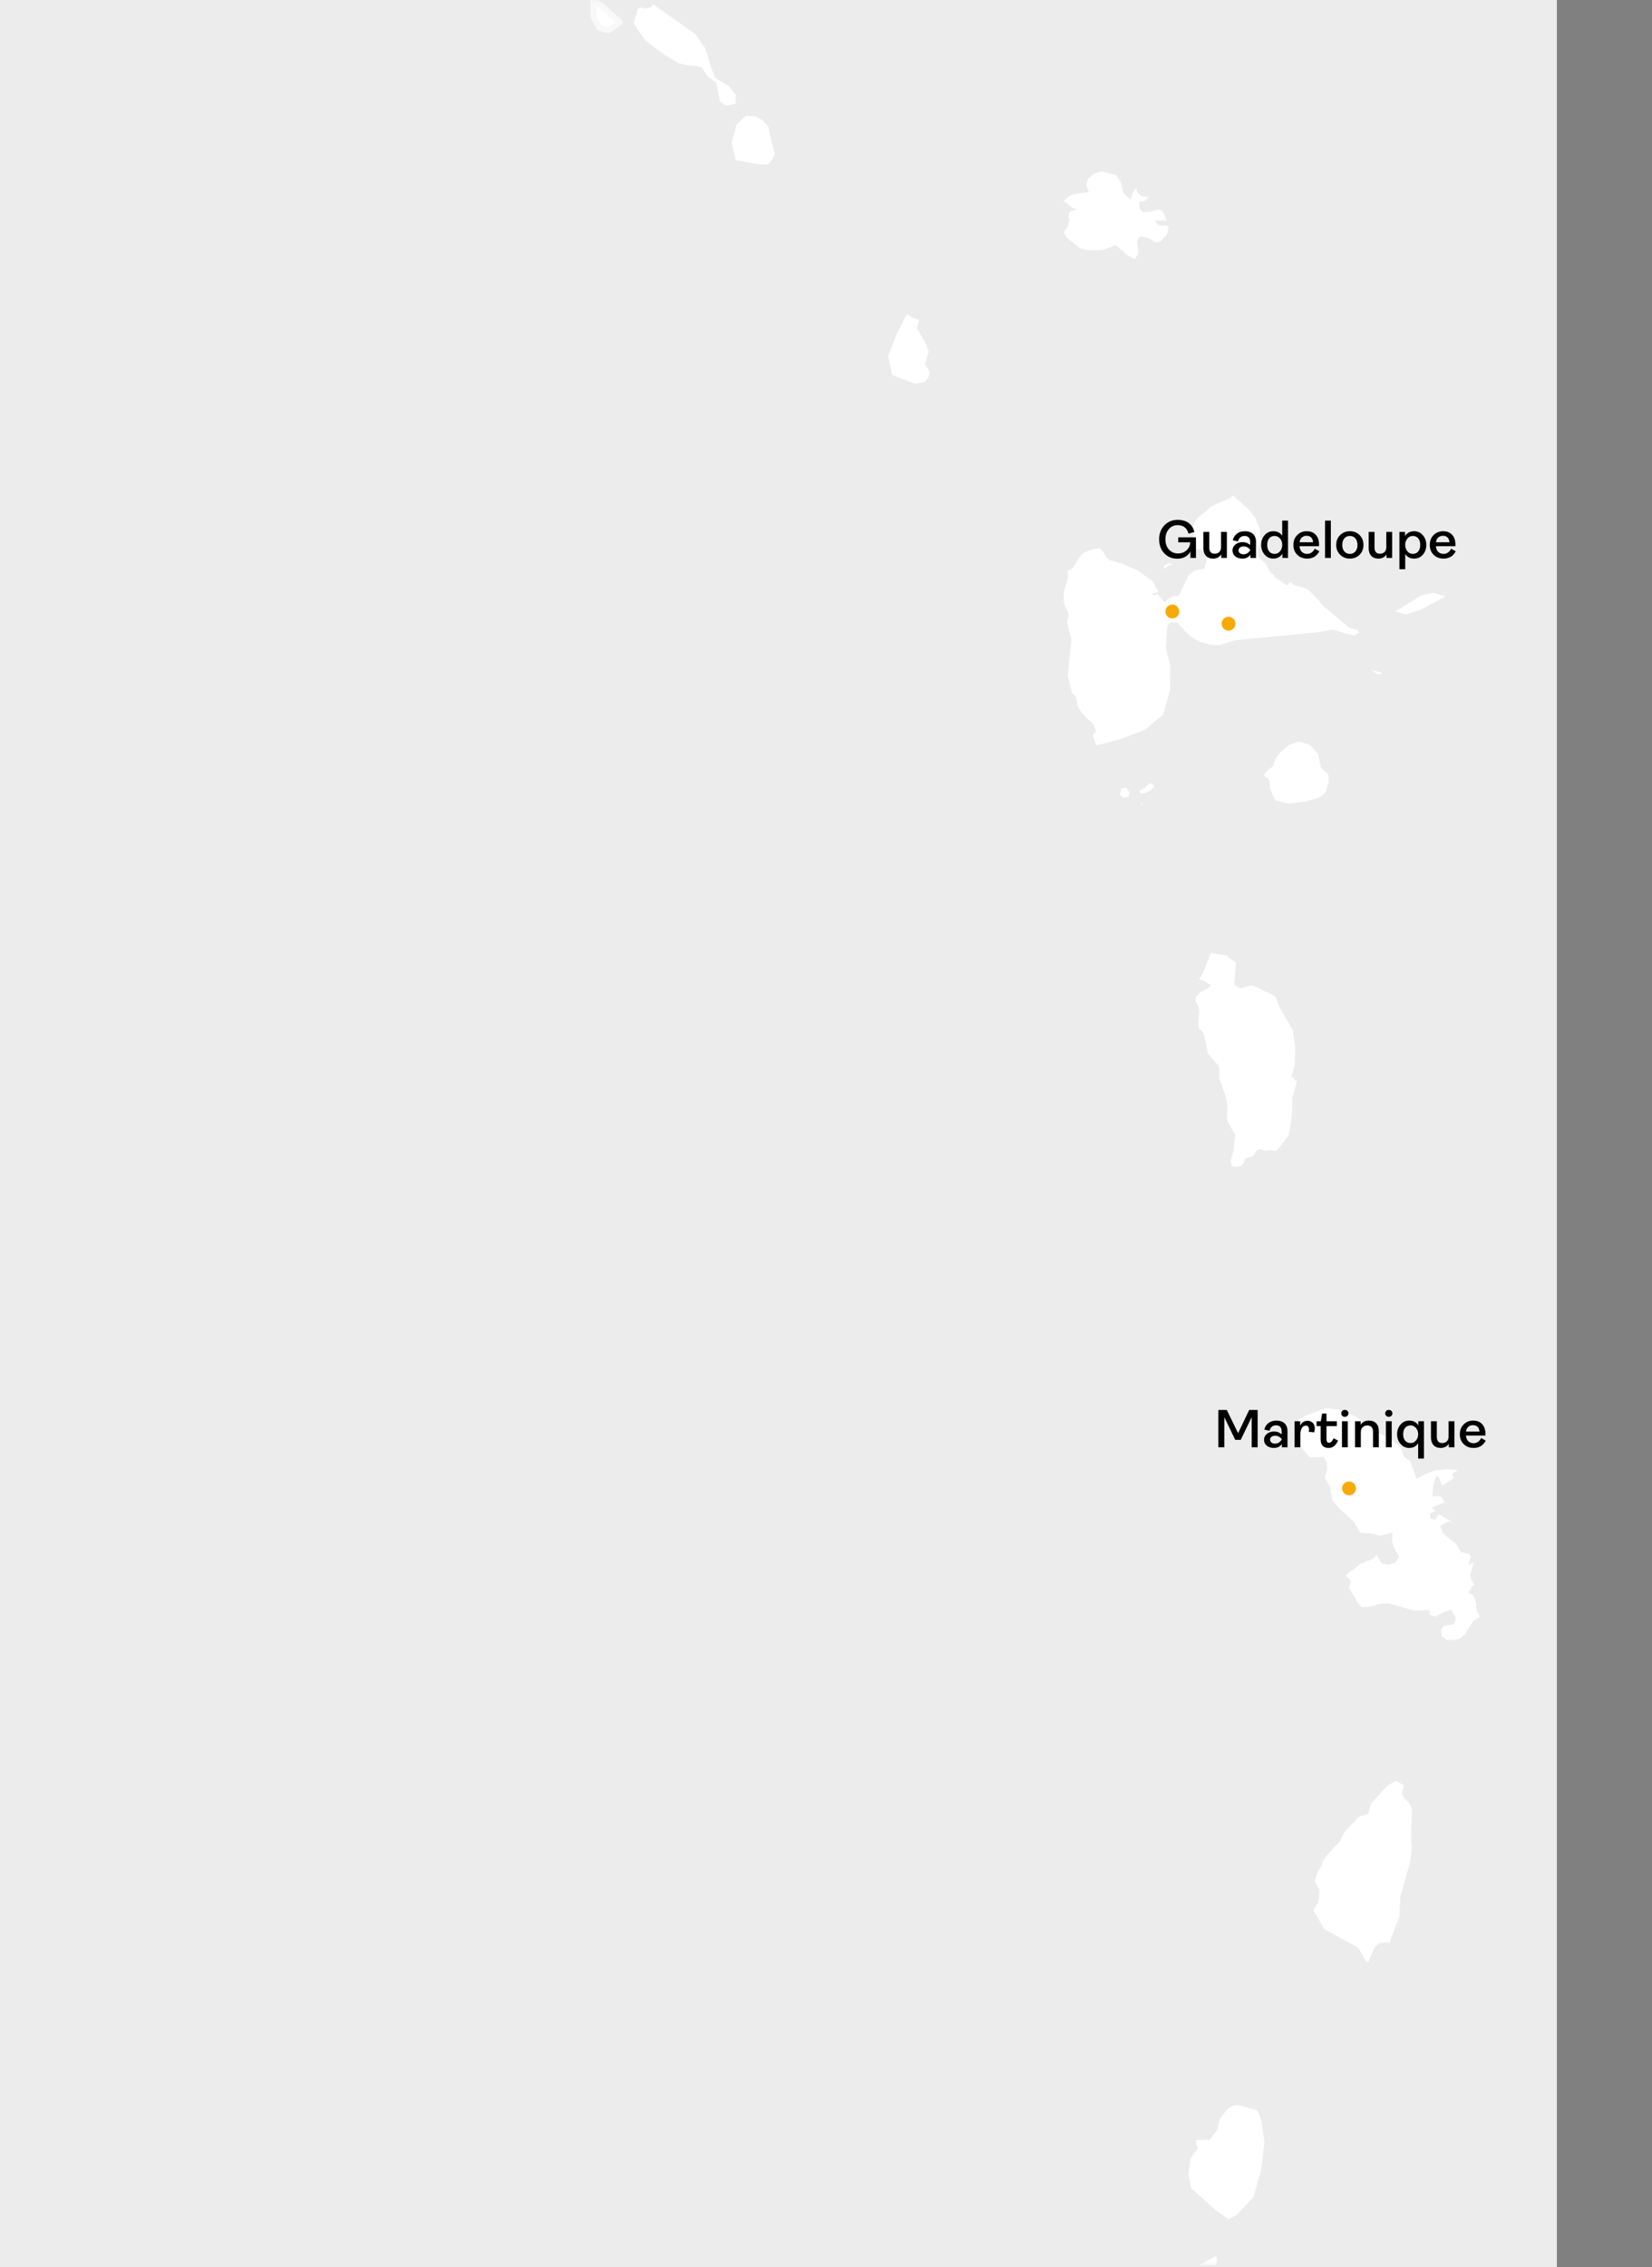<svg xmlns="http://www.w3.org/2000/svg" width="382" height="524" fill="none"><rect width="100%" height="100%" fill="#808080" stroke="none"/><path fill="#ECECEC" d="M0 0h360v524H0z"/><path fill="#ECECEC" d="M0 0h360v524H0z"/><g clip-path="url(#a)"><mask id="b" width="467" height="524" x="0" y="0" maskUnits="userSpaceOnUse" style="mask-type:luminance"><path fill="#fff" d="M467 0H0v523.601h467V0z"/></mask><g mask="url(#b)"><path fill="#ECECEC" d="M487.777 50h-467v523.601h467V50z"/><mask id="c" width="707" height="987" x="-157" y="-201" maskUnits="userSpaceOnUse" style="mask-type:luminance"><path fill="#fff" d="M457.584-201-156.94-8.614l91.971 794.525 614.525-192.385L457.584-201z"/></mask><g fill="#fff" mask="url(#c)"><path d="m291.618 501.503.774-6.536-.753-4.888-.581-1.722-.36-.621-.989-.279-2.469-.696-.989-.279-1.12.204-1.261.684-1.668 2.126-.812 2.89-1.669 2.127-3.233.128.22 1.1.361.622-1.8 2.61-.46 3.507.669 3.305 5.969 5.32 2.689 1.797 1.889-1.026 3.83-4.116 1.763-6.257zm-36.373 60.924-.764.824-.633.341.361.622.356.619.633-.34.628-.343.764-.824-.356-.62-.989-.279zm32.05-30.45-.632.341.36.621.628-.342-.356-.62zm-1.532 1.646.136-.481-.629.343.493.138-.408 1.443 1.124-.202-.22-1.1-.496-.141zm-5.902 7.688.089 1.584.492.138.633-.341 1.171-2.267-.988-.279-1.397 1.165zm-30.418 24.677-.989-.28-.628.343-.136.482.356.619-.136.481-.628.343.356.62 1.486.419 1.124-.202.629-.343-.225-1.103-1.209-1.379zm31.983-43.459-.225-1.103-1.261.684-3.144 1.712-1.261.683.356.62.853.76-.273.962-2.741.267-1.481-.418-.271.962.988.279.989.279.852.76.357.62.768-.822-.988-.279 1.888-1.026 2.433-2.951 1.889-1.027.272-.962zm-16.91 31.602-.492-.139-1.261.684-.272.962.225 1.103-.769.821-1.12.205-.136.481.989.279.984.276.633-.34.272-.962.628-.343.764-.825-.445-2.202z"/><path stroke="#F9F9F9" stroke-linecap="round" stroke-linejoin="round" stroke-width="1.393" d="m112.989-15.885-1.259.684-.543 1.926 1.346.899 1.124-.203.901-1.305-.581-1.722-.988-.279zm27.78 18.742-.852-.76-.852-.76L137.224.3l.039 3.647 1.433 2.482 1.976.558 2.655-1.85-2.558-2.28z"/><path d="m211.066 73.49.494.14.988.278-.543 1.925 1.075 1.862 1.075 1.861.581 1.723-.271.963-.407 1.444-.136.48.358.621.359.62.358.621-.135.481-.272.963-.765.824-1.124.203-1.123.202-5.299-2.013-.891-4.408 1.986-5.154 2.345-4.535 1.347.899zm115 264.195 1.522 4.066 1.889-1.026 2.381-.888 2.741-.267 2.61.218-.632.34-.629.343-.136.481.356.62-2.652 1.85-.942-2.344-.628.343-.544 1.924-.183 2.547 1.125-.203.989.279.355.62.361.621-3.013 1.229.852.76-1.26.683.224 1.103.989.279.9-1.305 3.186 1.937-.989-.279-.627.343-.633.341-.628.343.581 1.722.852.759 2.198 1.659.36.621.356.62.361.622.989.279.988.278.356.62-.272.962-.271.962 1.26-.683-.408 1.443-.408 1.444.225 1.102.716 1.242-.628.343-.136.481-.136.481-.632.341 1.349.9.581 1.722.084 1.582.721 1.244-.136.481-1.26.683-1.936 3.091-1.397 1.165-1.125.202-1.617.064-1.349-.9-.084-1.582.764-.824 1.125-.202 1.124-.203.404-1.445-1.073-1.861-1.753.545-1.888 1.027-1.486-.42.272-.962-.492-.139-3.238.127-5.927-1.672-1.617.065-2.878.747-1.616.064-.853-.76-2.15-3.723.272-.962.136-.482-.361-.622-.852-.759 3.421-2.673 3.013-1.228.765-.824 1.077 1.863 1.481.417 1.752-.545.9-1.305-.356-.619-.716-1.242-.581-1.722.047-2.065-1.753.545-1.124.202-.989-.279-.989-.278-2.108-.075-.497-.14-.356-.62-.717-1.241-.36-.622-3.406-3.037-1.57-2.001-.449-2.206.136-.481-.356-.619-.361-.622-.356-.62-.361-.621.136-.482.272-.962.136-.481-.088-1.584-.717-1.241-3.233.128-2.779-3.38-.716-1.242-.089-1.584.408-1.443.9-1.305 1.261-.684 4.766-1.773 3.594.494 3.322 1.455 4.395 3.317 4.175 2.216 1.705 1.52.361.621.22 1.101.361.621 1.344.899zm-9.696 115.722-.492-.139-1.789-3.101-7.857-4.294-1.434-2.482-.361-.622-.356-.62-.36-.621 1.04-1.784.268-.965.052-2.063-.361-.621-.356-.62-.361-.621.272-.963.272-.962 1.036-1.786.272-.962.9-1.305 3.061-3.294 1.172-2.267 3.065-3.292.629-.343 1.124-.202.628-.343.136-.481.544-1.925.764-.824 3.061-3.294 1.889-1.026 1.841 1.039-.544 1.924.717 1.241.852.761.717 1.241.089 1.584-.235 4.609.177 3.168-.319 3.027-2.308 8.182-.235 4.609-1.983 5.156-.272.963-.497-.141-1.617.064-.628.343-.769.822-1.575 3.713.131-.483zM178.339 32.571l-.222-1.101-.446-2.204-1.21-1.38-1.841-1.039-2.112-.076-2.16 1.99-1.221 4.33 1.026 3.927 5.076.911 2.112.076.63-.342.901-1.305.271-.962-.804-2.825zm-9.773-12.626-1.346-.899-1.841-1.038-.939-2.343-1.384-4.547-2.286-3.242-9.783-6.914-.136.481-.629.342-1.124.203-.495-.14-.493-.139-.63.342-.95 3.37 2.644 3.862 4.398 3.318 3.187 1.937 1.481.418 3.101.354.988.28 1.075 1.86 2.198 1.66.891 4.407 1.346.9 2.248-.407.049-2.064-1.57-2zM270.141 130.67l1.124-.203-.495-.139-.493-.14-.63.342-.63.343.359.62.765-.823zm47.543 24.312-.497-.14.853.76.496.141.492.138.629-.343-.493-.138-1.48-.418zm-53.933 30.517.358.621.136-.482-.494-.139zm3.197-3.775-.853-.76-.629.343-.766.822-.63.343-.629.342.358.621 1.124-.204 1.259-.684.766-.823zm-6.471.254-1.124.203-.407 1.444.852.76 1.124-.203.272-.963-.717-1.241zm70.81-44.982-2.878.748-4.546 2.874-1.26.683 2.474.699 3.505-1.091 5.666-3.078-2.961-.835zm-24.119 42.038-.853-.76-.853-.76-.664-3.304-2.067-2.142-2.469-.696-2.381.889-2.16 1.988-.9 1.305-.408 1.444-1.397 1.164-.764.824.356.619.496.141.357.619.224 1.103-.136.482 1.298 2.963 2.961.834 3.866-.468 2.878-.748 1.26-.684.764-.823.272-.963.408-1.443-.088-1.584zm-38.213-13.889 1.628-5.776.01-5.712-1.026-3.926.369-5.091.765-.823 2.112.075.63-.342-.446-2.204.679-2.406-.359-.621-.358-.62-1.618.063-1.259.684-.765.824-1.211-1.381-.359-.62-.629.342-.988-.279 1.753-.545-1.433-2.482-3.546-2.558-3.816-1.595-2.47-.697-.852-.76-.717-1.241-.853-.759-2.247.405-1.889 1.026-1.938 3.091-1.259.684.086 1.583-.949 3.369-.049 2.065.223 1.102.717 1.24.222 1.102-.407 1.444 1.027 3.926-.825 8.6 1.027 3.927.852.759.223 1.102.223 1.102.716 1.241 1.211 1.38.852.76.853.76.58 1.723-.765.823.581 1.722.359.621 5.754-1.495 5.396-2.116 4.185-3.496zm39.129-19.623.989.279 2.961.834.989.279 1.261-.683-.361-.622-1.973-.555-5.608-4.699-.853-.76-.36-.621-2.062-2.14-.853-.76-.988-.278-.988-.279-.988-.278-.852-.76-.766.823-1.346-.899-1.347-.899-1.21-1.38-1.075-1.862-1.705-1.52-.222-1.102.813-2.887-.309-2.685-.939-2.343-1.57-2.001-3.409-3.039-.494-.14-.136.482-3.642 1.57-1.26.684-.765.824-2.025 1.507-.901 1.305-.271.962.223 1.102.038 3.648.987.278.989.279.852.76.358.62-.135.482-.272.962-.271.963-.135.481-2.248.405-1.395 1.166-2.616 5.497-.407 1.444-.408 1.444.087 1.583 1.211 1.38 1.211 1.381 1.705 1.519 1.84 1.039 2.47.696 2.112.076 3.507-1.09 19.188-1.865 3.374-.607zm-22.675 82.03 1.345.899 1.757-.543 1.12-.205 5.164 2.495.361.622.581 1.722 1.072 1.86.717 1.241 1.433 2.483.534 3.787-.1 4.128-.811 2.889.492.138.361.622.492.138-1.084 3.852-.099 4.128-.727 4.47-2.564 3.435-.633.34-.492-.138-.497-.141-1.12.205-.988-.279-.497-.14-.628.342-.9 1.305-1.757.543-.268.965-.769.822-1.124.202-.984-.276-.225-1.103.68-2.406.319-3.027.136-.481-.716-1.242-1.078-1.863-.22-1.1.184-2.546-.445-2.204-1.161-3.444-.361-.622.047-2.065-.22-1.101-2.422-2.761-.22-1.1-.225-1.103-.224-1.103-.22-1.1-.361-.622-.853-.76-.084-1.582.184-2.546-.225-1.103-.356-.62-.361-.621.272-.962.769-.822 1.889-1.026.764-.825-.497-.14-1.345-.898-.988-.279.9-1.305 1.852-4.673 3.594.494.852.759 1.345.899-.367 5.092zm-17.64-175.485-.717-1.241.494.14 1.618-.065.494.14-.223-1.102-.358-.62-.359-.621-.988-.279-1.753.545-1.618.064-.852-.76-.087-1.583 1.124-.203.629-.342.136-.482.63-.342-1.124.203-.988-.278-.852-.76-.223-1.102-.901 1.305-.136.481-.271.962-1.705-1.519-.445-2.204-1.075-1.861-3.459-.975-1.753.545-1.395 1.165-.407 1.444.581 1.722-2.741.267-1.754.544-1.395 1.166 2.199 1.659.988.278-1.753.545-.272.962.223 1.102-.407 1.444-.901 1.305.717 1.241 3.051 2.419 1.482.418 2.112.075 1.617-.063 2.383-.887.63-.342.853.76 1.704 1.52 1.84 1.038.901-1.305-.309-2.685.271-.963.63-.342 1.976.557 1.347.9 1.124-.203 1.53-1.647.407-1.444-.358-.62-2.112-.076zM263.465-2.66l.445 2.203L265.664-1l.987.279.63-.342 1.037-1.786.407-1.444-.087-1.583-.668-3.306-.581-1.722-1.075-1.862-1.075-1.861-1.705-1.52-1.482-.418-2.247.406-1.482-.418.629-.342.63-.342-1.792-3.103-1.754.545-.542 1.925.717 1.241 1.84 1.038.31 2.685-.32 3.028-.543 1.925-1.346-.9.271-.962.407-1.444.407-1.444-.717-1.241-1.569-2-.716-1.242-.223-1.102.135-.481-.358-.62-.049 2.064.088 1.583.58 1.722.446 2.204-.233 4.61.581 1.723 1.259-.684 4.669 2.355 2.335 1.178z"/></g></g></g><circle cx="271.079" cy="141.326" r="1.6" fill="#F7AA06"/><path fill="#000" d="M272.222 129.129c-1.217 0-2.223-.422-3.006-1.255-.782-.832-1.18-1.912-1.18-3.229 0-1.304.41-2.372 1.218-3.229.807-.845 1.838-1.267 3.08-1.267 2.049 0 3.403 1.006 3.85 2.807l-1.366.385c-.348-1.304-1.18-1.962-2.509-1.962-.832 0-1.503.298-2.024.906-.535.609-.795 1.404-.795 2.36 0 .994.273 1.789.832 2.372.546.597 1.242.895 2.086.895.746 0 1.392-.236 1.938-.696.534-.459.832-1.08.882-1.875h-2.782v-1.155h4.098v4.769h-1.279v-1.478c-.596 1.093-1.689 1.652-3.043 1.652zm8.305-.025c-1.44 0-2.26-.907-2.26-2.434v-3.739h1.354v3.602c0 .956.422 1.441 1.254 1.441.857 0 1.466-.547 1.466-1.478v-3.565h1.354v6.024h-1.305v-.807c-.434.633-1.055.956-1.863.956zm6.787 0c-1.379 0-2.311-.745-2.311-1.9 0-.534.224-.981.671-1.354.435-.36.994-.547 1.664-.547.684 0 1.267.224 1.739.659v-.733c0-.857-.459-1.354-1.267-1.354-.819 0-1.329.422-1.527 1.255l-1.23-.261c.335-1.292 1.354-2.087 2.807-2.087 1.59 0 2.571.857 2.571 2.459v3.714h-1.304v-.758c-.435.609-1.043.907-1.813.907zm.248-.994c.596 0 1.105-.298 1.515-.894v-.186c-.41-.497-.919-.745-1.515-.745-.696 0-1.167.372-1.167.906 0 .547.459.919 1.167.919zm6.87.994c-.808 0-1.466-.31-2-.919s-.807-1.354-.807-2.248c0-.894.273-1.64.807-2.248.534-.609 1.192-.907 1.987-.907.932 0 1.627.348 2.074 1.056v-3.515h1.342v8.632h-1.304v-.994c-.46.758-1.168 1.143-2.099 1.143zm.31-1.093c.485 0 .907-.199 1.242-.596.336-.398.509-.894.509-1.478s-.173-1.068-.509-1.466c-.335-.397-.757-.596-1.242-.596-1.056 0-1.714.783-1.714 2.062s.658 2.074 1.714 2.074zm9.273-1.192 1.056.584c-.571 1.13-1.515 1.701-2.82 1.701-.919 0-1.676-.298-2.273-.882-.596-.583-.894-1.341-.894-2.285 0-.932.298-1.689.882-2.273.584-.584 1.317-.882 2.198-.882.882 0 1.578.273 2.087.832.509.559.758 1.304.758 2.236 0 .211 0 .335-.013.397H300.5c.087 1.093.733 1.764 1.764 1.764.757 0 1.341-.397 1.751-1.192zm-1.888-2.981c-.882 0-1.503.559-1.614 1.49h3.117c-.087-.956-.596-1.49-1.503-1.49zm5.611 5.117h-1.342v-8.632h1.342v8.632zm6.647-.745c-.597.596-1.342.894-2.248.894-.907 0-1.652-.298-2.249-.894-.608-.596-.906-1.354-.906-2.273s.298-1.677.906-2.273c.597-.584 1.342-.882 2.249-.882.906 0 1.651.298 2.248.882.596.596.894 1.354.894 2.273s-.298 1.677-.894 2.273zm-3.515-.758c.31.373.732.559 1.267.559.534 0 .956-.186 1.279-.559.31-.372.472-.882.472-1.515 0-1.255-.708-2.062-1.751-2.062-1.056 0-1.752.783-1.752 2.062 0 .633.162 1.143.485 1.515zm7.877 1.652c-1.441 0-2.261-.907-2.261-2.434v-3.739h1.354v3.602c0 .956.423 1.441 1.255 1.441.857 0 1.465-.547 1.465-1.478v-3.565h1.354v6.024h-1.304v-.807c-.435.633-1.056.956-1.863.956zm6.19 2.459h-1.341v-8.632h1.304v.957c.459-.733 1.155-1.106 2.099-1.106a2.55 2.55 0 0 1 2 .907c.534.608.807 1.354.807 2.248 0 .907-.261 1.652-.795 2.26a2.55 2.55 0 0 1-2 .907c-.931 0-1.614-.348-2.074-1.056v3.515zm1.751-3.552c1.056 0 1.714-.795 1.714-2.074s-.658-2.062-1.714-2.062c-.484 0-.906.199-1.242.596-.335.398-.509.882-.509 1.466s.174 1.08.509 1.478c.336.397.758.596 1.242.596zm8.864-1.192 1.055.584c-.571 1.13-1.515 1.701-2.819 1.701-.919 0-1.677-.298-2.273-.882-.596-.583-.894-1.341-.894-2.285 0-.932.298-1.689.881-2.273.584-.584 1.317-.882 2.199-.882.882 0 1.577.273 2.086.832.51.559.758 1.304.758 2.236 0 .211 0 .335-.012.397h-4.496c.086 1.093.732 1.764 1.763 1.764.758 0 1.342-.397 1.752-1.192zm-1.888-2.981c-.882 0-1.503.559-1.615 1.49h3.117c-.086-.956-.596-1.49-1.502-1.49z"/><circle cx="284.078" cy="144.15" r="1.6" fill="#F7AA06"/><circle cx="311.942" cy="344" r="1.6" fill="#F7AA06"/><path fill="#000" d="M283.102 334.5h-1.379v-8.632h1.95l2.621 5.378 2.558-5.378h1.963v8.632h-1.379v-6.968l-2.534 5.242h-1.279l-2.521-5.242v6.968zm11.495.149c-1.378 0-2.31-.745-2.31-1.9 0-.534.224-.982.671-1.354.435-.36.994-.547 1.664-.547.683 0 1.267.224 1.739.659v-.733c0-.857-.459-1.354-1.267-1.354-.82 0-1.329.422-1.528 1.254l-1.229-.26c.335-1.292 1.354-2.087 2.807-2.087 1.59 0 2.571.857 2.571 2.459v3.714h-1.304v-.758c-.435.609-1.044.907-1.814.907zm.249-.994c.596 0 1.105-.298 1.515-.894v-.186c-.41-.497-.919-.745-1.515-.745-.696 0-1.168.372-1.168.906 0 .547.46.919 1.168.919zm5.838.845h-1.341v-6.024h1.304v1.043c.336-.757.907-1.142 1.714-1.142.957 0 1.665.683 1.665 1.739 0 .298-.05.608-.162.931l-1.23-.124c.038-.249.05-.41.05-.497 0-.621-.261-.931-.77-.931-.695 0-1.23.807-1.23 2.012v2.993zm6.543.149c-1.23 0-1.851-.658-1.851-1.987v-3.056h-.932v-1.13h.969l.311-1.776h1.006v1.776h2.397v1.13h-2.397v3.019c0 .558.199.832.608.832.385 0 .721-.348 1.031-1.044l1.044.534c-.51 1.131-1.242 1.702-2.186 1.702zm3.752-7.191c-.485 0-.832-.336-.832-.795 0-.46.347-.808.832-.808.459 0 .832.348.832.808 0 .447-.373.795-.832.795zm.67 7.042h-1.341v-6.024h1.341v6.024zm3.021 0h-1.342v-6.024h1.304v.795c.423-.633 1.056-.944 1.888-.944 1.478 0 2.311.894 2.311 2.422v3.751h-1.342v-3.565c0-.981-.435-1.478-1.316-1.478-.882 0-1.503.559-1.503 1.516v3.527zm6.473-7.042c-.484 0-.832-.336-.832-.795 0-.46.348-.808.832-.808.46 0 .832.348.832.808 0 .447-.372.795-.832.795zm.671 7.042h-1.342v-6.024h1.342v6.024zm7.454 2.608h-1.341v-3.552c-.46.733-1.155 1.093-2.074 1.093-.795 0-1.454-.31-1.988-.919s-.807-1.354-.807-2.248c0-.894.273-1.64.807-2.248.534-.609 1.193-.907 2-.907.944 0 1.639.373 2.099 1.105v-.956h1.304v8.632zm-3.093-3.589c.485 0 .907-.199 1.243-.584.335-.385.509-.869.509-1.453 0-.584-.174-1.068-.509-1.453-.336-.385-.758-.584-1.243-.584-1.055 0-1.714.782-1.714 2.037 0 1.254.659 2.037 1.714 2.037zm6.976 1.13c-1.441 0-2.261-.907-2.261-2.434v-3.739h1.354v3.602c0 .956.422 1.441 1.254 1.441.857 0 1.466-.547 1.466-1.478v-3.565h1.354v6.024h-1.304v-.807c-.435.633-1.056.956-1.863.956zm9.345-2.285 1.055.583c-.571 1.131-1.515 1.702-2.819 1.702-.919 0-1.677-.298-2.273-.882-.596-.584-.894-1.341-.894-2.285 0-.932.298-1.689.882-2.273.583-.584 1.316-.882 2.198-.882.882 0 1.577.273 2.087.832.509.559.757 1.304.757 2.236 0 .211 0 .335-.012.397h-4.496c.087 1.093.732 1.764 1.763 1.764.758 0 1.342-.397 1.752-1.192zm-1.888-2.981c-.882 0-1.503.559-1.615 1.49h3.118c-.087-.956-.597-1.49-1.503-1.49z"/><defs><clipPath id="a"><path fill="#fff" d="M0 0h360v523.601H0z"/></clipPath></defs></svg>